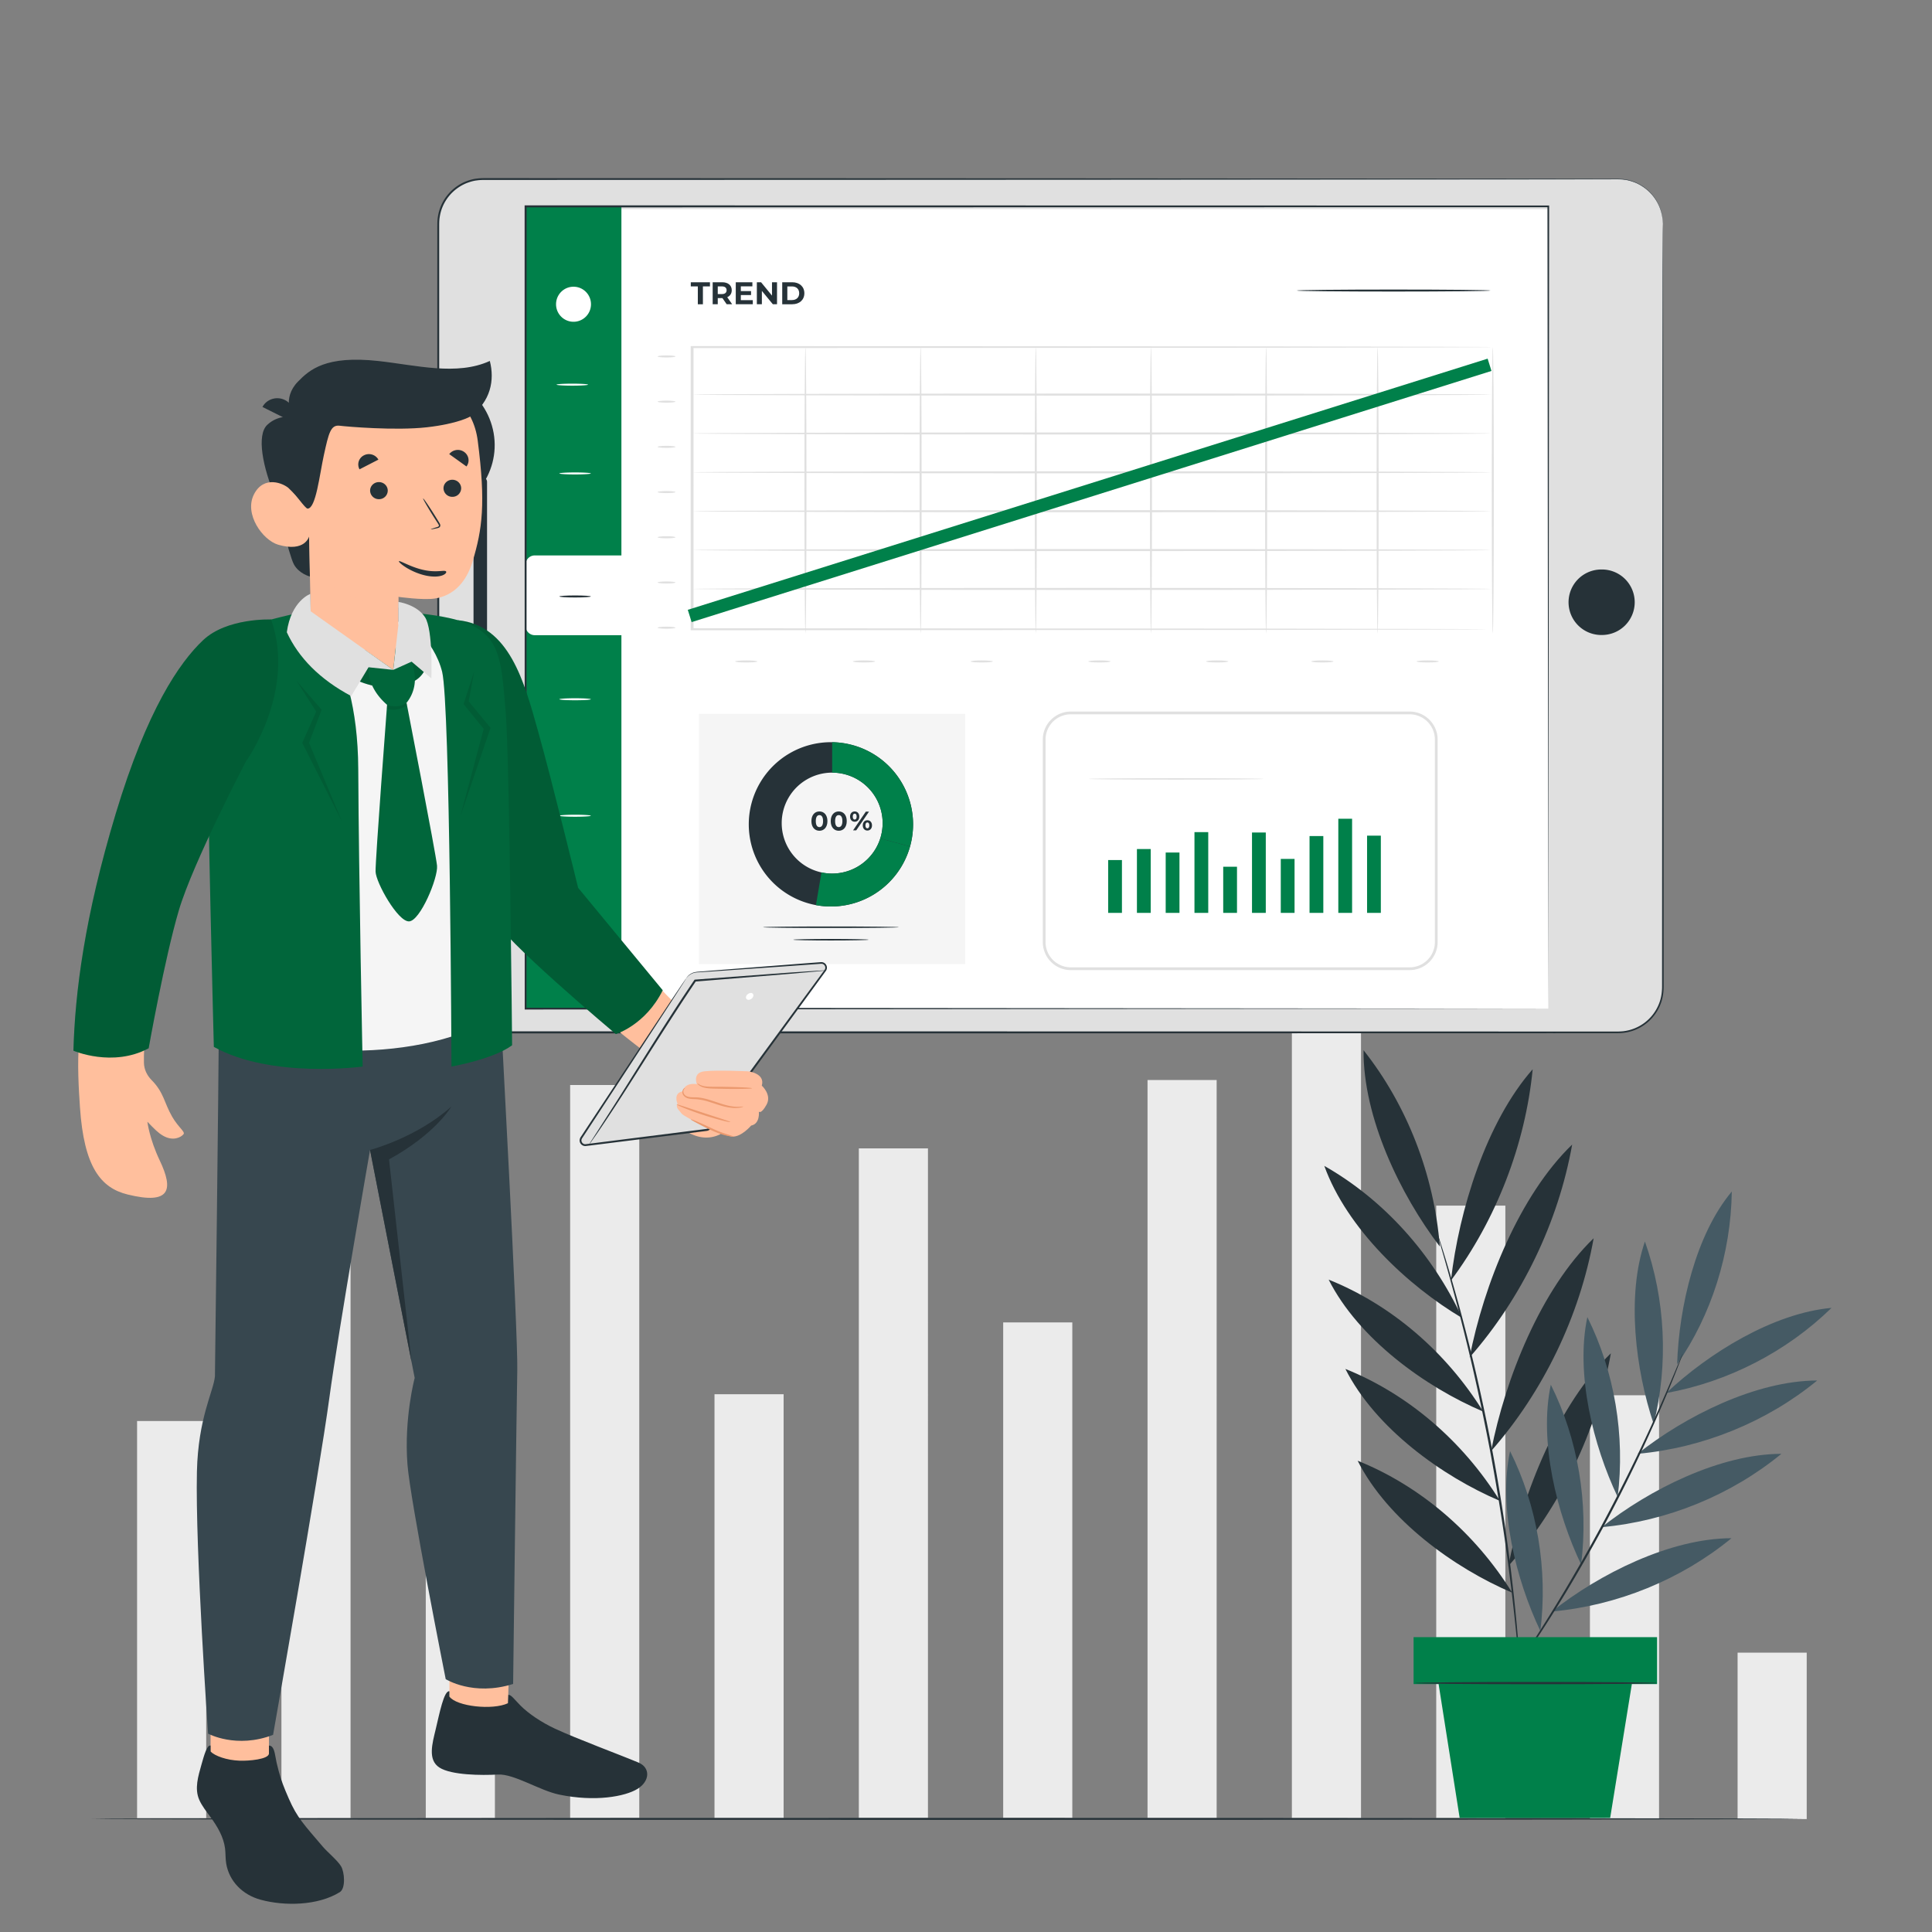 <svg xmlns="http://www.w3.org/2000/svg" width="150" height="150" fill="none"><rect width="100%" height="100%" fill="#808080" stroke="none"/><g clip-path="url(#a)"><path fill="#EBEBEB" d="M60.84 108.249h-5.367v32.906h5.367v-32.906ZM128.808 108.326h-5.367v32.905h5.367v-32.905ZM140.273 128.314h-5.367v12.917h5.367v-12.917ZM16.01 110.329h-5.367v30.826h5.367v-30.826ZM27.217 86.746H21.85v54.408h5.367V86.746ZM38.424 121.913h-5.367v19.242h5.367v-19.242ZM49.633 84.24h-5.367v56.914h5.367V84.239ZM72.047 89.16H66.68v51.994h5.367V89.16ZM83.254 102.671h-5.367v38.483h5.367v-38.483ZM94.46 83.85h-5.366v57.305h5.367V83.851ZM105.668 74.035h-5.367v67.12h5.367v-67.12ZM116.875 93.605h-5.367v47.549h5.367V93.605Z"></path><path fill="#263238" d="M139.888 141.218c0 .043-29.726.078-66.385.078-36.672 0-66.392-.035-66.392-.078s29.72-.078 66.392-.078c36.659 0 66.385.035 66.385.078ZM117.406 123.656c-4.486-1.905-9.681-5.651-11.998-10.245 4.84 1.944 9.107 5.588 11.998 10.245ZM116.453 116.527c-4.486-1.905-9.681-5.651-11.998-10.245 4.84 1.945 9.107 5.588 11.998 10.245ZM115.154 109.593c-4.486-1.904-9.681-5.65-11.998-10.244 4.84 1.944 9.107 5.588 11.998 10.244ZM113.527 102.334c-4.233-2.511-8.95-6.945-10.709-11.815 4.579 2.6 8.388 6.803 10.709 11.815ZM111.787 96.78c-3.084-4.035-5.959-10.037-5.921-15.24 3.376 4.257 5.482 9.678 5.921 15.24ZM112.65 99.42c.623-5.454 2.745-12.313 6.347-16.403-.572 5.845-2.829 11.679-6.347 16.403ZM114.1 105.387c1.098-5.624 3.873-12.58 7.963-16.525-1.077 6.035-3.909 11.913-7.963 16.525ZM115.768 112.663c1.098-5.624 3.873-12.58 7.963-16.525-1.077 6.035-3.91 11.913-7.963 16.525ZM117.104 121.597c1.098-5.624 3.873-12.58 7.963-16.525-1.077 6.035-3.91 11.912-7.963 16.525Z"></path><path fill="#263238" d="M111.579 95.711c.003 0 .015.028.035.084l.085.252.311.973c.269.845.634 2.076 1.061 3.603.43 1.527.902 3.357 1.39 5.397.479 2.042.967 4.296 1.417 6.675a144.328 144.328 0 0 1 1.768 12.269c.157 1.579.265 2.858.321 3.743l.064 1.02.012.265a.333.333 0 0 1-.002.091.378.378 0 0 1-.016-.089l-.029-.264-.097-1.017a175.77 175.77 0 0 0-1.078-9.259 175.395 175.395 0 0 0-1.115-6.726c-.45-2.376-.932-4.629-1.402-6.671a166.53 166.53 0 0 0-1.352-5.401c-.412-1.53-.758-2.766-1.007-3.617l-.28-.982-.068-.257a.336.336 0 0 1-.018-.089Z"></path><path fill="#455A64" d="M119.593 126.626c-1.902-3.984-3.287-9.586-2.352-13.959 2.11 4.228 2.946 9.193 2.352 13.959ZM122.757 121.467c-1.902-3.984-3.287-9.586-2.352-13.959 2.11 4.227 2.947 9.192 2.352 13.959ZM125.595 116.221c-1.903-3.985-3.287-9.587-2.353-13.96 2.111 4.228 2.947 9.193 2.353 13.96ZM128.392 110.563c-1.415-4.217-2.125-9.966-.681-14.172 1.592 4.488 1.834 9.529.681 14.172ZM130.211 105.93c.139-4.487 1.459-10.107 4.245-13.42-.068 4.81-1.577 9.583-4.245 13.42ZM129.369 108.155c3.3-3.115 8.319-6.206 12.83-6.611-3.474 3.396-8.038 5.747-12.83 6.611ZM127.145 112.874c3.698-2.93 9.193-5.682 13.943-5.692-3.903 3.206-8.863 5.231-13.943 5.692ZM124.363 118.567c3.699-2.93 9.194-5.682 13.944-5.692-3.903 3.206-8.863 5.231-13.944 5.692ZM120.488 125.119c3.699-2.931 9.194-5.682 13.944-5.693-3.903 3.207-8.863 5.232-13.944 5.693Z"></path><path fill="#263238" d="M130.643 105.116c.003.001-.004.026-.021.074l-.076.211-.31.807c-.269.7-.681 1.705-1.209 2.938a119.805 119.805 0 0 1-4.563 9.438 127.898 127.898 0 0 1-2.863 5.013 115.943 115.943 0 0 1-2.522 3.983 86.393 86.393 0 0 1-1.795 2.621l-.506.7-.135.18a.255.255 0 0 1-.051.058.262.262 0 0 1 .037-.068l.121-.189.48-.718a142.08 142.08 0 0 0 4.239-6.647 140.853 140.853 0 0 0 2.848-5.013c1.941-3.6 3.519-6.953 4.602-9.405.542-1.227.97-2.224 1.257-2.916l.339-.795.092-.205a.251.251 0 0 1 .036-.067Z"></path><path fill="#00804A" d="M128.654 127.107H109.75v3.644h1.943l1.635 10.391h11.685l1.683-10.391h1.958v-3.644Z"></path><path fill="#263238" d="M128.654 130.674c0-.048-4.202-.088-9.383-.088-5.184 0-9.384.04-9.384.088 0 .049 4.2.088 9.384.088 5.181 0 9.383-.039 9.383-.088Z"></path><path fill="#E0E0E0" d="M129.103 17.365v59.323a3.464 3.464 0 0 1-3.464 3.464H37.49a3.465 3.465 0 0 1-3.465-3.464V17.365A3.465 3.465 0 0 1 37.49 13.9h88.148a3.465 3.465 0 0 1 3.465 3.465Z"></path><path fill="#263238" d="M129.103 17.365s-.006-.07-.014-.206a3.229 3.229 0 0 0-.092-.602 3.368 3.368 0 0 0-.376-.926 3.436 3.436 0 0 0-.92-1.026 3.566 3.566 0 0 0-.72-.416c-.273-.103-.568-.204-.891-.237-.321-.042-.662-.03-1.018-.03a8777.243 8777.243 0 0 1-6.437.008l-33.937.025-23.436.01c-4.212 0-8.568.002-13.055.004a926603.666 926603.666 0 0 1-10.312.002c-.294 0-.584-.006-.867.036-.286.03-.562.12-.83.221-.53.224-1.01.579-1.368 1.035a3.346 3.346 0 0 0-.688 1.58c-.051.288-.042.581-.044.882v4.514l.002 7.357.002 15.175.001 31.91c.008.334.05.666.145.987.102.317.242.622.426.9.189.275.414.523.668.738.26.208.547.379.851.51.308.126.633.202.962.241.328.024.67.016 1.008.017h10.072l15.725.002 29.728.004 26.9.007 3.132.002h1.545c.258.003.512.001.759-.023a3.398 3.398 0 0 0 2.791-2.166c.18-.46.235-.946.227-1.438v-1.474l.006-11.245.024-33.935.015-9.227.008-2.399c.003-.54.008-.817.008-.817s.006.277.008.817l.008 2.4.015 9.226.025 33.935.005 11.245.001 1.474c.009.494-.048 1.01-.234 1.482a3.525 3.525 0 0 1-2.892 2.247c-.26.025-.519.027-.774.025h-1.545l-3.132.002a859226.324 859226.324 0 0 1-56.627.011l-15.726.002H38.164c-.34-.002-.675.008-1.024-.018a3.836 3.836 0 0 1-1.006-.252 3.874 3.874 0 0 1-.891-.534 3.91 3.91 0 0 1-.699-.772 3.798 3.798 0 0 1-.445-.942 3.89 3.89 0 0 1-.152-1.033l.002-31.91.002-15.174V22.24l.001-3.617v-.897c.003-.296-.006-.603.047-.904a3.491 3.491 0 0 1 .718-1.648 3.581 3.581 0 0 1 1.425-1.078c.28-.106.569-.197.867-.23.297-.043.596-.037.886-.037a1004190.28 1004190.28 0 0 1 10.311.003l13.056.004 23.435.01 33.937.025a430828.383 430828.383 0 0 1 6.438.009c.355 0 .697-.01 1.023.035.326.034.624.138.9.243.268.125.517.258.725.423.424.32.722.69.921 1.039a3.365 3.365 0 0 1 .455 1.54c.006.137.007.206.007.206Z"></path><path fill="#fff" d="M40.809 16.235v62.074h79.401V16.235H40.809Z"></path><path fill="#263238" d="M124.325 49.3a2.543 2.543 0 1 0 0-5.085 2.543 2.543 0 0 0 0 5.086ZM37.814 37.414v19.225a.365.365 0 0 1-.365.364h-.32a.365.365 0 0 1-.365-.364V37.414c0-.202.163-.365.364-.365h.321c.202 0 .365.163.365.365Z"></path><path fill="#00804A" d="M48.245 16.021H40.81v62.288h7.436V16.02Z"></path><path fill="#fff" d="M48.569 49.316h-7.05a.71.71 0 0 1-.71-.71v-4.773a.71.71 0 0 1 .71-.71h7.05v6.193ZM44.528 24.982c-.749 0-1.356-.609-1.356-1.36 0-.752.607-1.361 1.356-1.361.749 0 1.356.609 1.356 1.36 0 .752-.607 1.361-1.356 1.361ZM45.655 29.865c0 .043-.548.078-1.223.078-.676 0-1.223-.036-1.223-.078 0-.044.547-.078 1.223-.078.675 0 1.223.034 1.223.078ZM45.873 36.758c0 .043-.547.078-1.222.078-.676 0-1.223-.035-1.223-.078s.547-.078 1.223-.078c.675 0 1.222.035 1.222.078ZM45.873 54.29c0 .044-.547.078-1.222.078-.676 0-1.223-.035-1.223-.078s.547-.078 1.223-.078c.675 0 1.222.035 1.222.078ZM45.873 63.333c0 .043-.547.078-1.222.078-.676 0-1.223-.035-1.223-.078s.547-.078 1.223-.078c.675 0 1.222.035 1.222.078Z"></path><path fill="#263238" d="M45.873 46.31c0 .043-.547.078-1.222.078-.676 0-1.223-.035-1.223-.079 0-.043.547-.078 1.223-.078.675 0 1.222.035 1.222.078Z"></path><path fill="#263238" d="m120.21 78.31-.065-62.289.065.065-79.395.014h-.006l.078-.078-.009 62.287-.07-.07 79.402.07-79.401.07h-.07v-.07l-.008-62.287v-.079h.084l79.395.014h.065v.065l-.065 62.287Z"></path><path fill="#00804A" d="M96.04 67.293h-1.07v3.583h1.07v-3.583ZM87.107 66.774h-1.07v4.102h1.07v-4.102ZM89.341 65.919h-1.07v4.957h1.07V65.92ZM91.574 66.19h-1.07v4.686h1.07V66.19ZM93.808 64.606h-1.07v6.27h1.07v-6.27ZM98.275 64.636h-1.07v6.24h1.07v-6.24ZM100.509 66.686h-1.07v4.19h1.07v-4.19ZM102.742 64.911h-1.07v5.965h1.07v-5.965ZM104.976 63.567h-1.07v7.309h1.07v-7.309ZM107.208 64.88h-1.069v5.996h1.069V64.88Z"></path><path fill="#E0E0E0" d="M109.445 75.319h-26.31a2.175 2.175 0 0 1-2.172-2.172v-15.73c0-1.198.974-2.172 2.172-2.172h26.31c1.198 0 2.172.974 2.172 2.172v15.73a2.174 2.174 0 0 1-2.172 2.172Zm-26.31-19.86a1.96 1.96 0 0 0-1.958 1.958v15.73a1.96 1.96 0 0 0 1.958 1.957h26.31a1.96 1.96 0 0 0 1.958-1.957v-15.73a1.96 1.96 0 0 0-1.958-1.958h-26.31Z"></path><path fill="#E0E0E0" d="M98.112 60.475c0 .03-3.043.056-6.797.056-3.754 0-6.797-.025-6.797-.056s3.043-.056 6.797-.056c3.754 0 6.797.025 6.797.056Z"></path><path fill="#F5F5F5" d="M54.27 55.422V74.85h20.672V55.422H54.27Z"></path><path fill="#263238" d="M64.513 57.623a6.378 6.378 0 1 0 0 12.757 6.378 6.378 0 0 0 0-12.756Zm.097 10.201a3.918 3.918 0 1 1 0-7.837 3.918 3.918 0 0 1 0 7.837Z"></path><path fill="#00804A" d="M64.61 57.626v2.362a3.918 3.918 0 0 1 3.733 5.106l2.312.627a6.378 6.378 0 0 0-6.045-8.095Z"></path><path fill="#00804A" d="M64.61 67.824a3.93 3.93 0 0 1-.83-.089c-.098.569-.284 1.67-.43 2.538a6.38 6.38 0 0 0 7.306-4.552l-2.312-.627a3.92 3.92 0 0 1-3.735 2.73Z"></path><path fill="#263238" d="M62.998 63.75c0-.478.265-.75.621-.75.358 0 .622.271.622.75 0 .478-.264.75-.622.75-.356 0-.621-.272-.621-.75Zm.905 0c0-.33-.116-.466-.284-.466-.165 0-.281.137-.281.466 0 .33.116.466.281.466.168 0 .284-.137.284-.466ZM64.498 63.75c0-.478.265-.75.621-.75.359 0 .622.271.622.75 0 .478-.263.75-.622.75-.356 0-.621-.272-.621-.75Zm.905 0c0-.33-.116-.466-.284-.466-.165 0-.281.137-.281.466 0 .33.116.466.281.466.168 0 .284-.137.284-.466ZM65.998 63.4c0-.245.15-.4.36-.4.212 0 .358.153.358.4 0 .246-.146.4-.358.4-.21 0-.36-.156-.36-.4Zm.512 0c0-.156-.06-.23-.151-.23-.09 0-.151.076-.151.23 0 .153.062.23.15.23.092 0 .152-.075.152-.23Zm.712-.383h.246l-.99 1.45h-.246l.99-1.45Zm-.238 1.066c0-.244.149-.4.358-.4.211 0 .36.156.36.4 0 .244-.149.4-.36.4-.209 0-.358-.156-.358-.4Zm.51 0c0-.153-.06-.23-.152-.23-.089 0-.151.075-.151.23 0 .155.062.23.151.23.091 0 .151-.077.151-.23ZM69.79 71.99c0 .033-2.363.06-5.277.06-2.916 0-5.279-.027-5.279-.06s2.363-.06 5.279-.06c2.914 0 5.277.026 5.277.06ZM67.44 72.959c0 .033-1.31.06-2.927.06s-2.927-.026-2.927-.06 1.31-.06 2.927-.06 2.928.026 2.928.06Z"></path><path fill="#E0E0E0" d="M115.821 26.947s-.104.005-.309.007l-.907.007-3.507.013-13.045.024-44.318.027.109-.078.002 10.79-.002 11.119-.108-.078 44.009.027 12.943.024 3.478.013.9.007c.202.002.306.007.306.007s-.104.005-.306.007l-.9.007-3.478.013-12.943.023-44.01.028h-.108v-.078l-.002-11.119.002-10.79v-.078h.109l44.317.027 13.045.023 3.507.014.908.006c.204.003.308.008.308.008Z"></path><path fill="#E0E0E0" d="M115.819 30.636c0 .044-13.899.08-31.04.08-17.148 0-31.045-.037-31.045-.08 0-.044 13.897-.08 31.044-.08 17.142 0 31.041.036 31.041.08ZM115.819 33.653c0 .044-13.899.08-31.04.08-17.148 0-31.045-.036-31.045-.08 0-.044 13.897-.08 31.044-.08 17.142 0 31.041.036 31.041.08ZM115.819 36.67c0 .045-13.899.08-31.04.08-17.148 0-31.045-.035-31.045-.08 0-.043 13.897-.079 31.044-.079 17.142 0 31.041.036 31.041.08ZM115.819 39.689c0 .044-13.899.08-31.04.08-17.148 0-31.045-.036-31.045-.08 0-.044 13.897-.08 31.044-.08 17.142 0 31.041.036 31.041.08ZM115.819 42.706c0 .044-13.899.08-31.04.08-17.148 0-31.045-.036-31.045-.08 0-.043 13.897-.079 31.044-.079 17.142 0 31.041.036 31.041.08ZM53.734 45.724c0-.043 13.9-.079 31.041-.079 17.148 0 31.044.036 31.044.08 0 .043-13.896.079-31.044.079-17.141 0-31.04-.036-31.04-.08Z"></path><path fill="#E0E0E0" d="M62.535 49.19c-.044 0-.08-4.98-.08-11.121 0-6.144.036-11.122.08-11.122.043 0 .08 4.978.08 11.122 0 6.141-.036 11.12-.08 11.12ZM71.476 49.19c-.044 0-.08-4.98-.08-11.121 0-6.144.036-11.122.08-11.122.044 0 .08 4.978.08 11.122 0 6.141-.036 11.12-.08 11.12ZM80.42 49.19c-.044 0-.08-4.98-.08-11.121 0-6.144.035-11.122.08-11.122.043 0 .079 4.978.079 11.122 0 6.141-.036 11.12-.08 11.12ZM89.36 49.19c-.043 0-.079-4.98-.079-11.121 0-6.144.036-11.122.08-11.122.044 0 .08 4.978.08 11.122 0 6.141-.036 11.12-.08 11.12ZM98.302 49.19c-.044 0-.08-4.98-.08-11.121 0-6.144.036-11.122.08-11.122.044 0 .08 4.978.08 11.122 0 6.141-.036 11.12-.08 11.12ZM106.958 49.19c-.043 0-.079-4.98-.079-11.121 0-6.144.036-11.122.079-11.122.044 0 .08 4.978.08 11.122 0 6.141-.036 11.12-.08 11.12ZM115.9 49.19c-.044 0-.08-4.98-.08-11.121 0-6.144.036-11.122.08-11.122.044 0 .079 4.978.079 11.122.001 6.141-.035 11.12-.079 11.12ZM58.802 51.354c0 .044-.385.08-.86.08-.476 0-.862-.036-.862-.08 0-.044.386-.08.861-.08.476 0 .861.036.861.08ZM67.94 51.354c0 .044-.385.08-.86.08-.476 0-.861-.036-.861-.08 0-.044.385-.08.86-.08.476 0 .862.036.862.08ZM77.08 51.354c0 .044-.386.08-.862.08-.475 0-.86-.036-.86-.08 0-.044.385-.08.86-.08.476 0 .861.036.861.08ZM86.22 51.354c0 .044-.385.08-.861.08-.475 0-.861-.036-.861-.08 0-.044.385-.08.861-.08s.861.036.861.08ZM95.359 51.354c0 .044-.386.08-.861.08-.476 0-.861-.036-.861-.08 0-.044.385-.08.86-.08.477 0 .862.036.862.08ZM103.531 51.354c0 .044-.386.08-.861.08-.476 0-.861-.036-.861-.08 0-.044.385-.08.861-.08.475 0 .861.036.861.08ZM111.704 51.354c0 .044-.385.08-.861.08-.475 0-.861-.036-.861-.08 0-.044.386-.08.861-.08.476 0 .861.036.861.08ZM52.444 48.734c0 .044-.312.08-.696.08-.384 0-.695-.036-.695-.08 0-.044.311-.08.695-.08.384 0 .696.036.696.08ZM52.444 45.224c0 .044-.312.08-.696.08-.384 0-.695-.036-.695-.08 0-.044.311-.08.695-.08.384 0 .696.036.696.08ZM52.444 41.714c0 .044-.312.08-.696.08-.384 0-.695-.036-.695-.08 0-.044.311-.08.695-.08.384 0 .696.036.696.08ZM52.444 38.204c0 .044-.312.08-.696.08-.384 0-.695-.036-.695-.08 0-.044.311-.08.695-.08.384 0 .696.036.696.08ZM52.444 34.694c0 .044-.312.08-.696.08-.384 0-.695-.036-.695-.08 0-.044.311-.08.695-.08.384 0 .696.036.696.08ZM52.444 31.184c0 .044-.312.08-.696.08-.384 0-.695-.036-.695-.08 0-.044.311-.08.695-.08.384 0 .696.036.696.08ZM52.444 27.674c0 .044-.312.08-.696.08-.384 0-.695-.037-.695-.08 0-.044.311-.08.695-.08.384 0 .696.036.696.08Z"></path><path fill="#263238" d="M115.727 22.558c0 .043-3.372.078-7.529.078-4.16 0-7.53-.035-7.53-.078s3.37-.078 7.53-.078c4.157 0 7.529.035 7.529.078ZM54.18 22.236h-.547v-.322h1.488v.322h-.547v1.386h-.395v-1.386ZM56.42 23.622l-.33-.476h-.363v.476h-.395v-1.708h.74c.456 0 .741.237.741.62 0 .256-.13.444-.351.539l.383.549h-.425Zm-.37-1.386h-.323v.595h.322c.242 0 .364-.112.364-.297 0-.188-.122-.298-.364-.298ZM58.447 23.304v.318h-1.322v-1.708h1.29v.317h-.897v.37h.793v.308h-.793v.395h.93ZM60.328 21.914v1.708h-.324l-.852-1.037v1.037h-.39v-1.708h.327l.849 1.037v-1.037h.39ZM60.732 21.914h.776c.559 0 .942.337.942.854 0 .517-.383.854-.942.854h-.776v-1.708Zm.757 1.383c.339 0 .561-.202.561-.53 0-.326-.222-.529-.561-.529h-.361v1.06h.361Z"></path><path stroke="#00804A" d="m53.549 47.823 62.1-19.5"></path><path fill="#FFBF9D" d="M39.845 52.348c1.506 4.131 4.719 16.465 4.719 16.465s6.131 7.593 7.814 9.04c.937.805 3.05 2.253 3.05 2.253l-1.757 1.205s-2.932-.83-3.172.672c-3.274-2.407-6.883-5.65-8.645-7.403a5.112 5.112 0 0 1-1.37-2.379l-2.623-10.488s.016-8.438-1.39-9.546c-1.405-1.107-.842-3.602-.842-3.602.94.026 3.033.538 4.216 3.783Z"></path><path fill="#01663B" d="M35.56 48.154s-.783 2.052-1.546 3.264c-.615.978 4.08 18.607 4.39 19.917.311 1.31 9.408 8.95 9.408 8.95s2.304-.697 3.641-3.402l-6.569-7.955s-2.038-8.353-3.116-12.18c-1.076-3.826-2.216-8.183-6.209-8.594Z"></path><path fill="#000" d="M35.56 48.154s-.783 2.052-1.546 3.264c-.615.978 4.08 18.607 4.39 19.917.311 1.31 9.408 8.95 9.408 8.95s2.304-.697 3.641-3.402l-6.569-7.955s-2.038-8.353-3.116-12.18c-1.076-3.826-2.216-8.183-6.209-8.594Z" opacity=".1"></path><path fill="#FFBF9D" d="M16.349 130.985h4.534v7.229h-4.534v-7.229ZM34.89 132.74l4.531.145.227-7.651-4.757-.145v7.651Z"></path><path fill="#37474F" d="M16.986 79.378c0 4.032-.299 27.48-.299 27.48-.105 1.16-1.305 3.223-1.398 7.403-.135 6.061.866 20.338.866 20.338s2.2 1.198 5.047.093c0 0 3.561-20.195 4.374-26.194.709-5.236 3.155-19.215 3.155-19.215l3.465 17.7s-.835 3.123-.561 6.711c.211 2.775 2.97 16.675 2.97 16.675s2.134 1.349 5.234.373c0 0 .27-21.819.323-24.365.06-2.902-1.299-27.873-1.299-27.873l-21.877.874Z"></path><path fill="#263238" d="M20.88 136.131v-.604c.243-.005.394.221.487.764.066.389.128.683.266 1.195.21.782.399 1.26.791 2.161.642 1.471 1.18 2.019 2.648 3.739.348.407 1.134 1.056 1.407 1.51.274.455.37 1.719-.095 2.008-1.712 1.063-4.31 1.093-6.15.59-1.414-.386-2.435-1.438-2.67-2.794-.067-.389-.042-.787-.09-1.179-.11-.893-.591-1.71-1.136-2.452-.315-.432-.659-.852-.87-1.336-.381-.868-.076-1.844.167-2.709.21-.747.438-1.568.712-1.498v.46c.329.34 1.24.678 2.266.714.664.024 2.273-.099 2.268-.569ZM39.47 131.583c.235.008.427.317.946.841.628.633 1.654 1.315 2.668 1.787 1.697.791 4.998 2.009 6.491 2.636.933.391.89 1.441-.075 2.039-.965.597-3.293 1.028-6.09.445-1.523-.317-3.506-1.628-4.761-1.557-1.255.071-3.604.054-4.53-.541-.927-.595-.556-1.865-.295-2.957.286-1.191.644-3.049 1.067-2.968v.411c.545.768 3.357 1.081 4.554.515l.025-.651ZM28.73 89.284s3.623-.951 6.313-3.372c0 0-1.218 2.124-4.84 4.102l1.752 15.743-3.225-16.473Z"></path><path fill="#F5F5F5" d="M24.845 48.439c-1.541.345-4.65.82-5.348 3.683-.838 3.438-1.112 10.924-1.112 10.924L18.1 79.703c3.122 2.118 14.589 3.271 21.16-1.199 0 0-.804-20.002-.804-23.115 0-3.114-1.857-6.854-6.985-7.131l-6.626.18Z"></path><path fill="#01663B" d="M31.399 47.935s2.305 1.704 2.928 4.223c.624 2.519.725 30.648.725 30.648s3.206-.552 4.708-1.65c0 0-.195-22.205-.5-25.875-.463-5.567-.414-7.172-7.856-7.759l-.005.413ZM23.495 47.522c0-.003 4.272 2.449 4.32 12.19.04 8.423.343 23.094.343 23.094s-7.074.968-11.556-1.526c0 0-.534-20.424-.448-23.587.097-3.622 1.007-8.302 2.252-8.769 2.27-.848 5.089-1.402 5.089-1.402Z"></path><path fill="#FFBF9D" d="M7.601 69.894c4.253-16.194 7.398-21.595 12.564-21.532 1.508 1.68 1.092 6.752-1.292 9.83 0 0-5.314 10.445-6.163 14.157-.745 3.262-1.589 7.365-1.535 10.17.01.496.23.968.591 1.334.97.98.975 1.769 1.603 2.852.493.849 1.031 1.166.878 1.356-.198.246-.82.566-1.596.11-.39-.229-.643-.498-1.209-1.08 0 0 .154 1.314.959 3.005 1.09 2.29.825 3.46-2.495 2.644-2.08-.512-3.387-2.126-3.699-6.784-.09-1.342-.226-3.459-.055-5.155.445-4.418.765-8.3 1.449-10.907Z"></path><path fill="#01663B" d="M21.05 48.098s-3.424-.145-5.278 1.602c-1.854 1.747-4.357 5.42-6.782 13.455-2.425 8.034-3.166 13.897-3.29 18.42 0 0 3.038 1.32 5.842-.187 0 0 1.242-6.989 2.342-10.708 1.1-3.718 5.208-11.558 5.208-11.558s3.924-5.43 1.959-11.024Z"></path><path fill="#000" d="M21.05 48.098s-3.424-.145-5.278 1.602c-1.854 1.747-4.357 5.42-6.782 13.455-2.425 8.034-3.166 13.897-3.29 18.42 0 0 3.038 1.32 5.842-.187 0 0 1.242-6.989 2.342-10.708 1.1-3.718 5.208-11.558 5.208-11.558s3.924-5.43 1.959-11.024ZM23.016 52.85l1.956 2.255-.978 2.569 2.572 6.14-3.101-6.14 1.085-2.425-1.534-2.4ZM36.816 52.123l-.425 2.333 1.695 2.054-2.356 6.913 1.823-6.836-1.562-1.921.825-2.542Z" opacity=".1"></path><path fill="#263238" d="M26.025 35.488c-.551-3.164 1.756-6.145 5.152-6.658 3.397-.514 6.598 1.635 7.15 4.798.55 3.164-1.756 6.145-5.153 6.659-3.397.513-6.598-1.635-7.149-4.799ZM21.41 38.685s1.01 4.42 1.415 5.145c.405.726 1.241.932 1.241.932l-.07-3.108-2.585-2.969ZM22.68 32.356s-1.088-.173-1.935.634c-.831.791-.368 3.27.667 5.696l1.902.203-.634-6.533Z"></path><path fill="#FFBF9D" d="M23.884 38.891c-.382.212-.926-.47-1.397-.928-.47-.459-2.005-1.085-2.77.419-.781 1.532.675 3.555 1.884 3.91 2.083.608 2.395-.636 2.395-.636l.154 7.212c1.441 1.72 4.676 3.742 6.418 3.453 1.39-.23 1.694-2.418.365-3.852l-.006-2.13s1.888.267 2.808.134c1.532-.22 2.496-1.346 2.96-2.89.747-2.481 1.03-4.484.397-9.364-.694-5.347-7.371-5.403-10.977-3.289-3.607 2.114-2.231 7.961-2.231 7.961Z"></path><path fill="#263238" d="M23.885 39.488c-.192.004-.922-1.124-1.396-1.526-.658-.558.19-5.606.19-5.606s-.814-1.427.453-2.726c.901-.923 2.158-2.051 6.247-1.601 2.915.32 6.087 1.168 8.65-.005.384 1.485.074 3.143-1.52 4.316 0 0-.927.557-3.367.834-2.44.276-6.24-.053-6.76-.12-.708-.09-.859.55-1.24 2.294-.335 1.532-.613 4.129-1.257 4.14Z"></path><path fill="#263238" d="m22.683 32.749-2.306-1.153c.328-.616 1.11-.857 1.745-.538.637.318.888 1.075.56 1.69Z"></path><path fill="#FFBF9D" d="M30.928 46.338s-3.42-.641-4.615-1.233c-.8-.396-1.46-1.083-1.652-1.523 0 0 .223.945.938 1.796.874 1.041 5.329 1.807 5.329 1.807v-.847Z"></path><path fill="#263238" d="M30.105 38.094a.673.673 0 0 1-.685.662.676.676 0 0 1-.685-.665c0-.366.307-.662.685-.661.379 0 .685.298.685.664ZM29.379 35.685l-1.466.754a.79.79 0 0 1 .342-1.087.846.846 0 0 1 1.124.333Z"></path><path fill="#FFBF9D" d="m30.618 42.504 1.564.547a.837.837 0 0 1-1.063.483.8.8 0 0 1-.501-1.03Z"></path><path fill="#263238" d="m36.216 36.216-1.337-.959a.848.848 0 0 1 1.162-.166c.37.265.448.768.175 1.125ZM35.805 37.913a.673.673 0 0 1-.685.661.677.677 0 0 1-.686-.664c0-.367.307-.663.686-.662.378 0 .685.299.685.665Z"></path><path fill="#FFBF9D" d="m32.315 37.308.225 3.838 2.151-.683-2.376-3.155Z"></path><path fill="#01663B" d="M33.059 51.88c-.42.93-1.196 1.309-2.602 1.456-1.406.147-3.114-.502-3.89-1.26l1.75-1.622 2.216 1.556.19-1.734 2.336 1.603Z"></path><path fill="#000" d="M33.059 51.88c-.42.93-1.196 1.309-2.602 1.456-1.406.147-3.114-.502-3.89-1.26l1.75-1.622 2.216 1.556.19-1.734 2.336 1.603Z" opacity=".1"></path><path fill="#01663B" d="M31.956 51.372s.347.897.232 1.743a2.886 2.886 0 0 1-.625 1.453s-.558.413-1.511.153c-.744-.64-1.495-1.666-1.439-2.914l1.92.203 1.423-.638Z"></path><path fill="#01663B" d="M31.564 54.567s2.275 11.698 2.367 12.642c.092.944-1.307 4.299-2.174 4.327-.868.029-2.572-3.008-2.597-3.866-.025-.858.893-12.95.893-12.95l1.51-.153Z"></path><path fill="#000" d="M30.052 54.72s.776.357 1.511-.153l.037.185s-.637.537-1.572.29l.024-.322Z" opacity=".1"></path><path fill="#E0E0E0" d="m30.533 52.01-6.411-4.55-.029-1.349s-1.49.527-1.825 2.977c.913 1.976 2.569 3.663 5 4.954l1.346-2.236 1.92.204ZM30.929 46.731s1.425.197 2.067 1.184c.642.986.495 4.754.495 4.754l-1.534-1.298-1.424.638c.137-1.255.401-3.541.401-3.541l-.005-1.737Z"></path><path fill="#FFBF9D" d="M55.941 88.053c-.64-.87-.837-1.44-1.014-2.668-.178-1.229-3.793-2.545-3.906-1.631-.114.914-.445 1.678.667 2.784 1.11 1.106 2.6 2.336 4.253 1.515ZM55.78 80.124c.863 1.042 1.399 3.06 1.854 3.738.456.678 1.003 1.273 0 1.4-1.002.127-2.46-1.697-3.006-2.8a3.002 3.002 0 0 0-.934-1.116 2.154 2.154 0 0 0-.523-.287c.472-.148.222-1.902.556-2.144-.001.002 1.7.65 2.053 1.209Z"></path><path fill="#E0E0E0" d="m53.273 75.96-8.142 12.38a.366.366 0 0 0 .354.564l9.376-1.18c.1-.012.19-.065.25-.147l8.956-12.231a.367.367 0 0 0-.323-.583l-9.648.713a1.08 1.08 0 0 0-.822.484Z"></path><path fill="#263238" d="M53.274 75.96s.02-.042.075-.113a1.05 1.05 0 0 1 .303-.255c.15-.093.374-.143.625-.152l.872-.072 5.562-.436 1.843-.141.98-.075c.087-.005.16-.016.259-.016a.43.43 0 0 1 .34.663l-2.606 3.575-5.98 8.178c-.137.184-.258.357-.405.547a.446.446 0 0 1-.167.113c-.066.026-.131.03-.182.036l-.33.042-1.312.165-2.565.321-4.849.606c-.1.01-.184.026-.298.033a.43.43 0 0 1-.31-.13.445.445 0 0 1-.129-.308.513.513 0 0 1 .113-.3l.618-.937 1.183-1.79 2.125-3.215 3.086-4.647.845-1.259.224-.325a.814.814 0 0 1 .08-.108.849.849 0 0 1-.067.117l-.21.334-.821 1.275-3.045 4.674-2.109 3.224-1.176 1.795-.615.94c-.06.083-.087.14-.089.222a.304.304 0 0 0 .088.208c.054.056.13.087.209.087.08-.005.187-.023.28-.033a49818.63 49818.63 0 0 1 7.413-.938l1.312-.165.33-.042c.06-.008.108-.01.146-.027a.287.287 0 0 0 .108-.073l.393-.534 5.99-8.17 2.615-3.561a.302.302 0 0 0-.238-.467c-.069 0-.163.01-.244.015l-.98.07-1.844.132-5.565.386-.874.058c-.256.005-.462.047-.613.133-.303.167-.385.351-.394.34Z"></path><path fill="#263238" d="M64.067 75.346c0 .005-.067.014-.196.029l-.57.057-2.118.188-7.206.589.058-.034c-.451.67-.917 1.366-1.384 2.085-1.901 2.923-3.562 5.61-4.816 7.521a116.4 116.4 0 0 1-1.503 2.252l-.423.602a1.563 1.563 0 0 1-.157.204c-.004-.003.04-.079.13-.221l.399-.62 1.46-2.277c1.23-1.926 2.876-4.62 4.78-7.547.467-.719.934-1.415 1.387-2.085l.02-.03.037-.003 7.21-.535 2.123-.142.57-.032c.13-.005.199-.006.2-.001Z"></path><path fill="#fff" d="M58.256 77.094h.004-.004ZM58.488 77.234c-.024-.111-.13-.157-.232-.14a.502.502 0 0 0-.252.142c-.084.083-.12.229-.046.321.094.116.287.073.4-.024.086-.074.153-.187.13-.299Z"></path><path fill="#FFBE9D" d="M54.108 84.173s-.37-.882.569-.996c.939-.114 3.404 0 3.404 0s1.348.142 1.064 1.11c0 0 .797.711.37 1.48-.427.768-.598.54-.598.54s.114.94-.598 1.082c0 0-.77.91-1.48.854-.71-.057-3.727-1.509-3.926-1.793-.2-.285-.484-.447-.314-.764 0 0-.37-.833.427-.96 0 0 .057-.695 1.082-.553Z"></path><path fill="#EB996E" d="M58.386 84.492c0 .022-.243.037-.635.046a44.58 44.58 0 0 1-1.53-.001c-.595-.02-1.138.003-1.536-.092-.405-.093-.564-.331-.545-.336.017-.02.188.17.568.229.372.062.92.024 1.516.043.597.009 1.138.026 1.53.046.39.02.632.043.632.065ZM57.713 85.914c.002.008-.068.042-.204.07-.136.03-.338.053-.587.037a4.154 4.154 0 0 1-.856-.155c-.315-.087-.65-.208-1.004-.317a4.483 4.483 0 0 0-1.01-.208c-.307-.014-.64-.006-.86-.174a.492.492 0 0 1-.205-.293.404.404 0 0 1 .035-.266c.075-.136.175-.144.173-.136.008.012-.073.04-.117.16-.05.115-.023.326.176.444.192.13.476.115.806.121.332.014.689.092 1.048.203l.998.328c.306.093.587.155.825.183.48.059.777-.024.782.003ZM56.706 87.118c-.006.02-.248-.026-.634-.123a23.373 23.373 0 0 1-1.49-.437 23.575 23.575 0 0 1-1.461-.53c-.369-.149-.591-.255-.584-.275.016-.041.943.281 2.093.657 1.15.377 2.087.665 2.076.708ZM56.947 88.234c-.003.019-.206.01-.526-.06-.32-.07-.75-.217-1.201-.424-.453-.205-.847-.415-1.133-.567-.285-.153-.459-.252-.45-.272.02-.047.758.278 1.647.697.888.426 1.669.585 1.663.626Z"></path><path fill="#263238" d="M34.619 44.355c-.145-.115-.72.118-1.716-.101-.992-.209-1.85-.75-1.927-.683-.04.029.13.216.505.458.37.24.959.524 1.58.658.62.133 1.085.077 1.328-.032.248-.108.299-.248.23-.3ZM33.451 41.096c-.004-.016.177-.08.475-.171.075-.022.146-.05.15-.102.007-.057-.04-.131-.094-.21l-.336-.525c-.47-.749-.826-1.37-.794-1.387.031-.018.438.574.908 1.322l.327.53c.045.079.114.166.095.284a.19.19 0 0 1-.106.13c-.047.024-.09.032-.127.041-.304.07-.494.104-.498.088Z"></path></g><defs><clipPath id="a"><path fill="#fff" d="M0 0h150v150H0z"></path></clipPath></defs></svg>